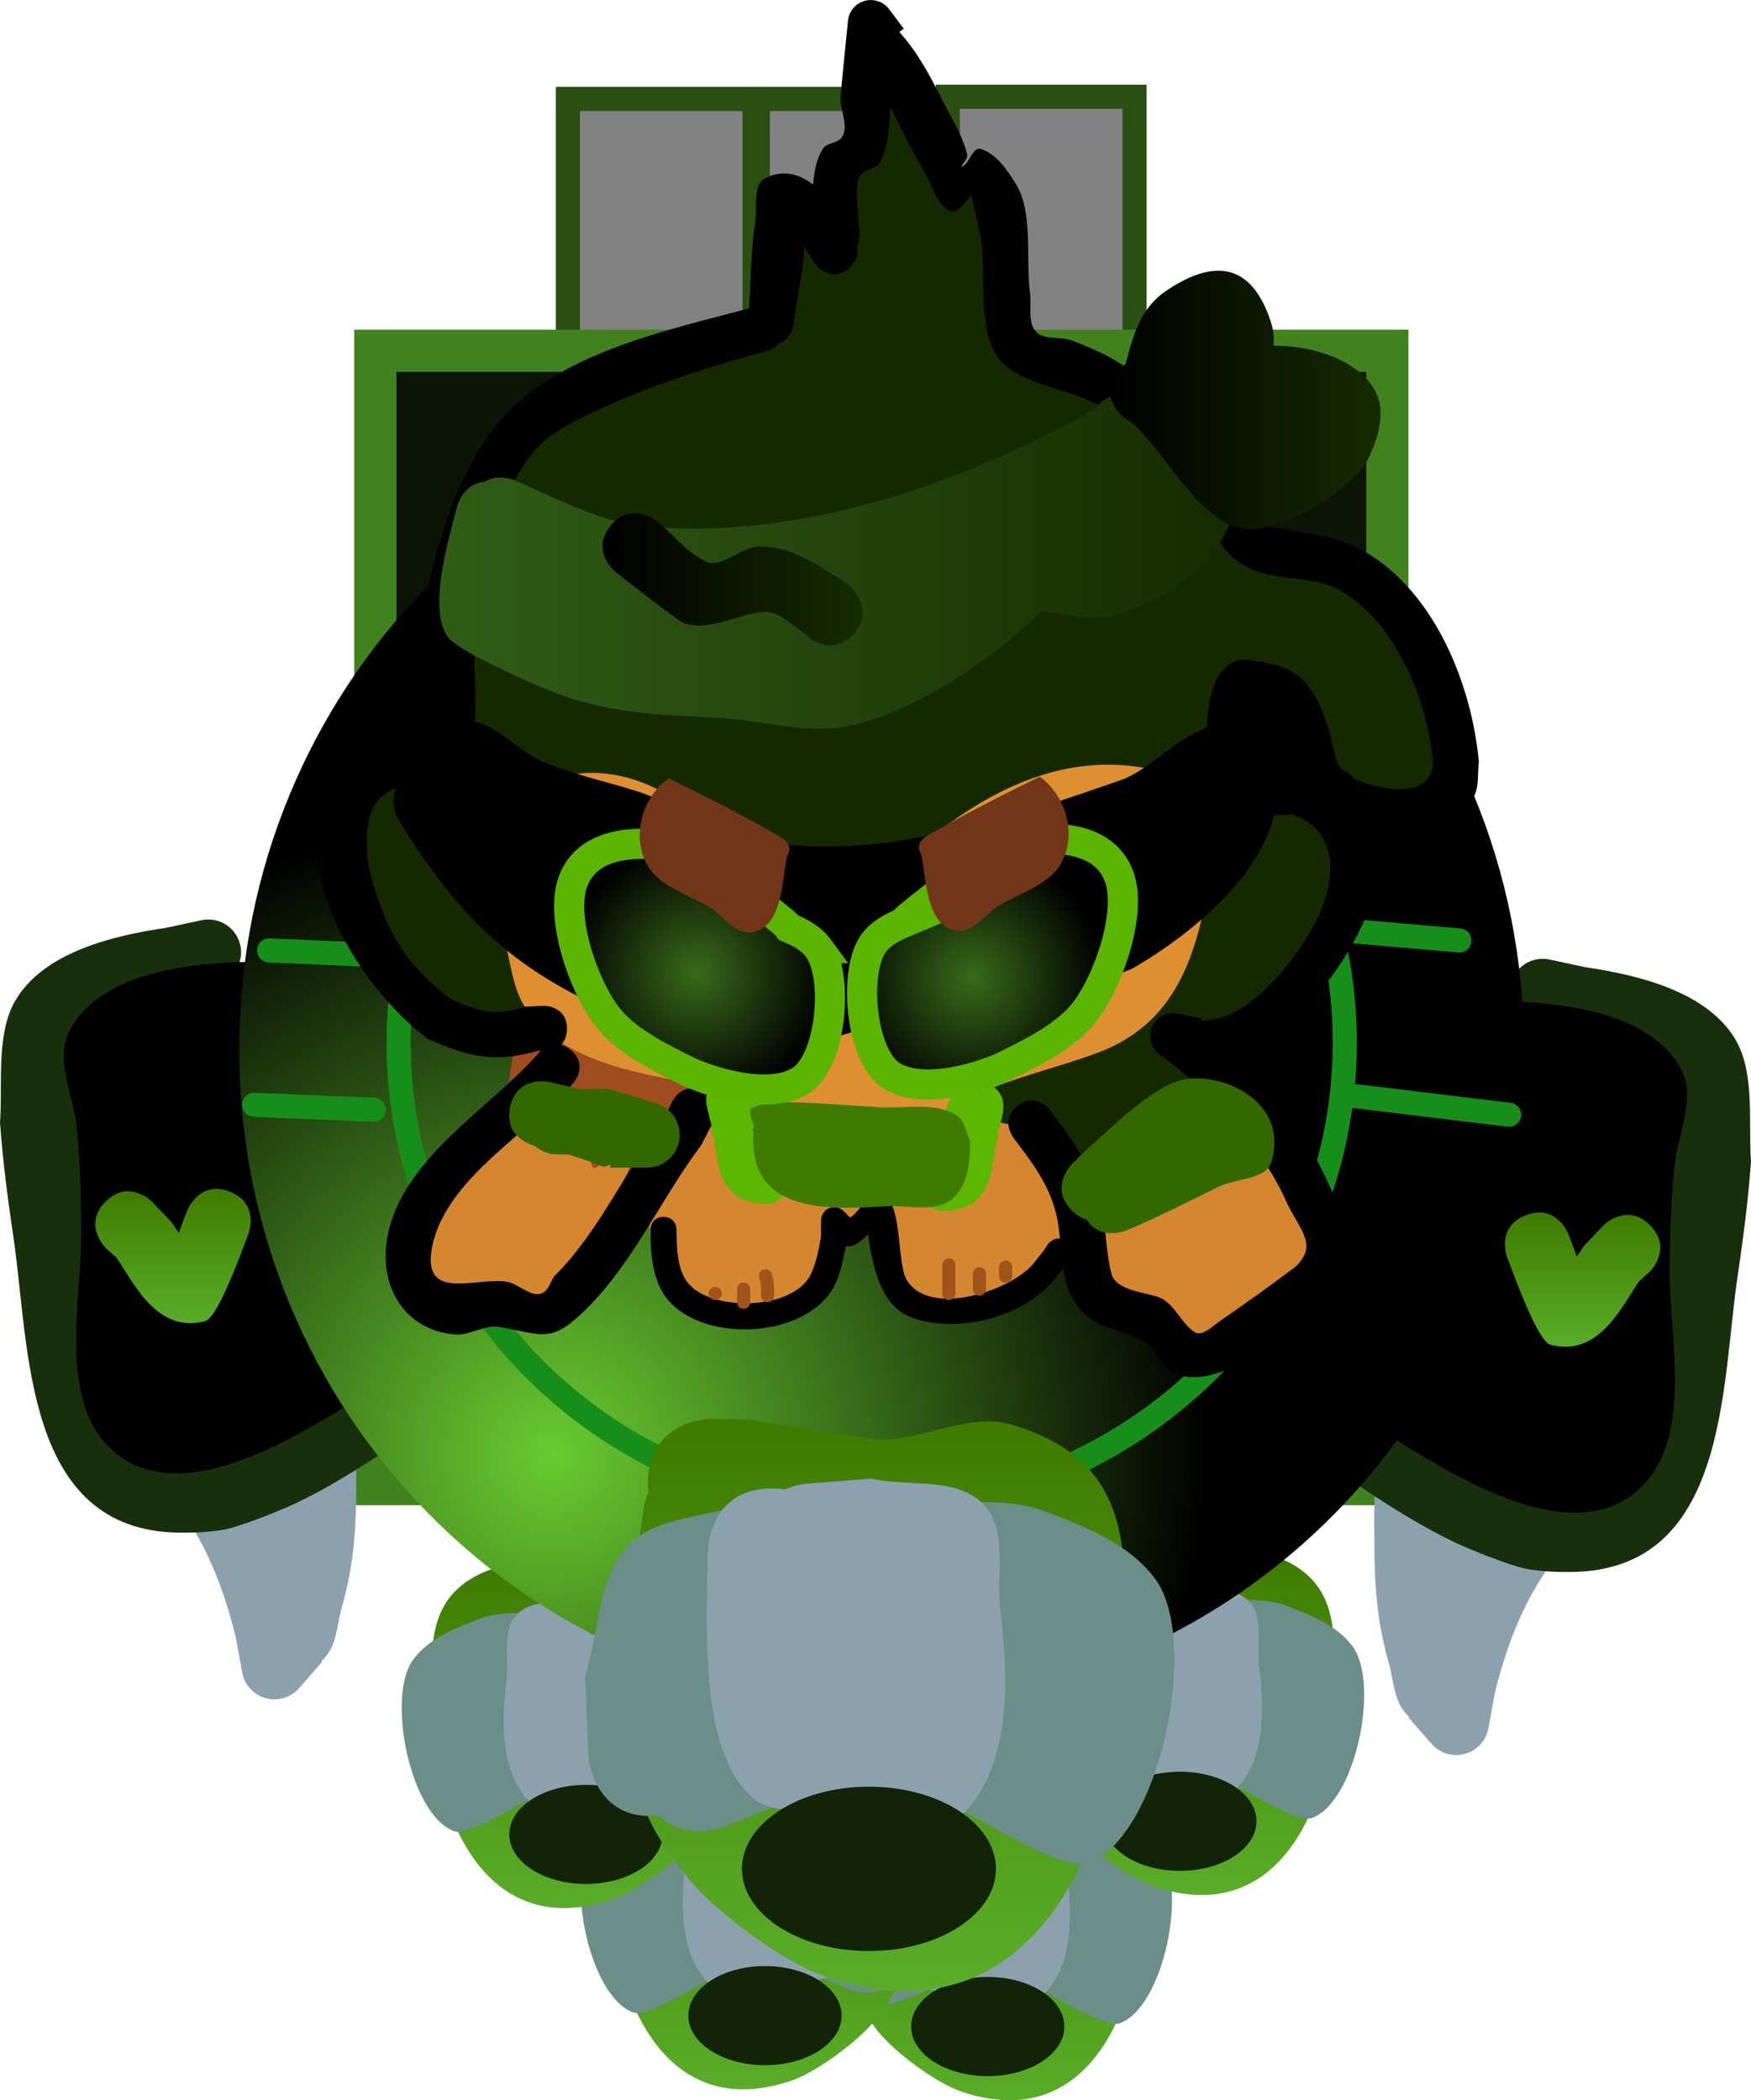 <svg version="1.1" xmlns="http://www.w3.org/2000/svg" xmlns:xlink="http://www.w3.org/1999/xlink" width="145.157" height="174.093" viewBox="0,0,145.157,174.093"><defs><linearGradient x1="249.784" y1="238.43" x2="249.784" y2="267.047" gradientUnits="userSpaceOnUse" id="color-1"><stop offset="0" stop-color="#3e7b00"/><stop offset="1" stop-color="#59ad29"/></linearGradient><linearGradient x1="230.36" y1="237.525" x2="230.36" y2="266.142" gradientUnits="userSpaceOnUse" id="color-2"><stop offset="0" stop-color="#3e7b00"/><stop offset="1" stop-color="#59ad29"/></linearGradient><linearGradient x1="215.518" y1="222.501" x2="215.518" y2="251.118" gradientUnits="userSpaceOnUse" id="color-3"><stop offset="0" stop-color="#3e7b00"/><stop offset="1" stop-color="#59ad29"/></linearGradient><linearGradient x1="265.713" y1="221.415" x2="265.713" y2="250.032" gradientUnits="userSpaceOnUse" id="color-4"><stop offset="0" stop-color="#3e7b00"/><stop offset="1" stop-color="#59ad29"/></linearGradient><radialGradient cx="213.233" cy="213.51" r="54.286" gradientUnits="userSpaceOnUse" id="color-5"><stop offset="0" stop-color="#69cb30"/><stop offset="1" stop-color="#000000"/></radialGradient><radialGradient cx="225.179" cy="173.543" r="10.811" gradientUnits="userSpaceOnUse" id="color-6"><stop offset="0" stop-color="#386b1a"/><stop offset="1" stop-color="#000000"/></radialGradient><radialGradient cx="247.986" cy="173.978" r="10.811" gradientUnits="userSpaceOnUse" id="color-7"><stop offset="0" stop-color="#386b1a"/><stop offset="1" stop-color="#000000"/></radialGradient><linearGradient x1="240.248" y1="210.555" x2="240.248" y2="257.996" gradientUnits="userSpaceOnUse" id="color-8"><stop offset="0" stop-color="#3e7b00"/><stop offset="1" stop-color="#59ad29"/></linearGradient><linearGradient x1="203.839" y1="139.487" x2="269.655" y2="139.487" gradientUnits="userSpaceOnUse" id="color-9"><stop offset="0" stop-color="#305d16"/><stop offset="1" stop-color="#162b00"/></linearGradient><linearGradient x1="259.484" y1="126.115" x2="281.869" y2="126.115" gradientUnits="userSpaceOnUse" id="color-10"><stop offset="0" stop-color="#000000"/><stop offset="1" stop-color="#162b00"/></linearGradient><linearGradient x1="217.369" y1="140.967" x2="238.939" y2="140.967" gradientUnits="userSpaceOnUse" id="color-11"><stop offset="0" stop-color="#000000"/><stop offset="1" stop-color="#162b00"/></linearGradient><linearGradient x1="298.62" y1="193.456" x2="298.62" y2="204.586" gradientUnits="userSpaceOnUse" id="color-12"><stop offset="0" stop-color="#3e7b00"/><stop offset="1" stop-color="#59ad29"/></linearGradient><linearGradient x1="181.762" y1="191.501" x2="181.762" y2="202.631" gradientUnits="userSpaceOnUse" id="color-13"><stop offset="0" stop-color="#3e7b00"/><stop offset="1" stop-color="#59ad29"/></linearGradient></defs><g transform="translate(-167.422,-92.953)"><g data-paper-data="{&quot;isPaintingLayer&quot;:true}" fill-rule="nonzero" stroke-linejoin="miter" stroke-miterlimit="10" stroke-dasharray="" stroke-dashoffset="0" style="mix-blend-mode: normal"><path d="M245.993,128.939v-27.966h15.476v27.966z" fill="#828282" stroke="#294f12" stroke-width="2" stroke-linecap="butt"/><path d="M230.245,129.12v-27.966h15.476v27.966z" fill="#828282" stroke="#294f12" stroke-width="2" stroke-linecap="butt"/><path d="M214.498,129.12v-27.966h15.476v27.966z" fill="#828282" stroke="#294f12" stroke-width="2" stroke-linecap="butt"/><path d="M198.534,215.971v-93.943h83.897v93.943z" fill="#0b1505" stroke="#42821e" stroke-width="3.5" stroke-linecap="butt"/><g data-paper-data="{&quot;index&quot;:null}" stroke="none" stroke-linecap="butt"><path d="M238.28,242.107c-0.016,-0.148 -0.025,-0.305 -0.025,-0.47c0,-3.208 3.208,-3.208 3.208,-3.208l1.733,0.037c2.115,0.325 4.23,0.652 6.345,0.979c2.301,0.208 4.678,-1.38 6.892,-0.723c6.29,1.865 5.691,6.533 5.669,11.631c-0.037,8.539 -4.233,19.642 -14.986,15.973c-2.072,-0.707 -5.528,-3.246 -6.896,-4.983c-2.613,-3.319 -2.5,-4.188 -2.709,-8.127c-0.185,-3.49 0.013,-6.879 0.533,-10.322c0,0 0.053,-0.343 0.236,-0.786z" fill="url(#color-1)" stroke-width="0.5"/><path d="M238.798,258.276c-0.019,0.002 -0.038,0.004 -0.057,0.005c-3.197,0.266 -3.463,-2.93 -3.463,-2.93l-0.164,-4.033c0.676,-2.136 0.589,-4.692 2.029,-6.409c1.144,-1.364 3.248,-1.514 4.976,-1.942c3.2,-0.794 4.466,-0.055 7.57,-0.055c2.515,0 5.899,-0.785 8.344,0.123c2.053,0.763 4.315,1.657 5.605,3.426c2.236,3.067 0.25,12.861 -3.388,14.204c-1.314,0.485 -5.899,-2.646 -7.669,-3.31c-3.542,-1.329 -7.107,0.058 -10.38,1.437c0,0 -2.003,0.835 -3.401,-0.516z" fill="#6b8e88" stroke-width="0.5"/><path d="M245.1,241.964c0.572,-0.24 1.053,-0.284 1.053,-0.284l3.258,-0.254c1.868,0.421 4.262,-0.103 5.605,1.263c1.257,1.278 0.645,3.529 0.858,5.309c0.394,3.286 0.698,8.239 -2.357,10.617c-1.406,1.094 -3.542,-0.384 -5.31,-0.607c-1.588,-0.2 -3.56,0.401 -4.757,-0.662c-2.74,-2.431 -2.205,-8.94 -2.207,-12.222c0,0 0,-3.208 3.208,-3.208c0.233,0 0.448,0.017 0.649,0.048z" fill="#8ca1ae" stroke-width="0.5"/><path d="M255.657,260.936c0,2.269 -2.843,4.109 -6.35,4.109c-3.507,0 -6.35,-1.84 -6.35,-4.109c0,-2.269 2.843,-4.109 6.35,-4.109c3.507,0 6.35,1.84 6.35,4.109z" fill="#122308" stroke-width="0"/></g><g data-paper-data="{&quot;index&quot;:null}" stroke="none" stroke-linecap="butt"><path d="M241.865,241.202c0.184,0.443 0.236,0.786 0.236,0.786c0.52,3.444 0.718,6.833 0.533,10.322c-0.209,3.938 -0.096,4.808 -2.709,8.127c-1.368,1.737 -4.824,4.276 -6.896,4.983c-10.753,3.669 -14.949,-7.434 -14.986,-15.973c-0.022,-5.097 -0.621,-9.766 5.669,-11.631c2.215,-0.657 4.592,0.931 6.892,0.723c2.115,-0.327 4.23,-0.653 6.345,-0.979l1.733,-0.037c0,0 3.208,0 3.208,3.208c0,0.165 -0.008,0.321 -0.025,0.47z" fill="url(#color-2)" stroke-width="0.5"/><path d="M241.346,257.371c-1.398,1.351 -3.401,0.516 -3.401,0.516c-3.273,-1.378 -6.839,-2.766 -10.38,-1.437c-1.77,0.665 -6.355,3.795 -7.669,3.31c-3.639,-1.344 -5.625,-11.138 -3.388,-14.204c1.29,-1.769 3.552,-2.663 5.605,-3.426c2.445,-0.909 5.828,-0.123 8.344,-0.123c3.104,0 4.37,-0.739 7.57,0.055c1.728,0.429 3.831,0.578 4.976,1.942c1.44,1.717 1.353,4.273 2.029,6.409l-0.164,4.033c0,0 -0.266,3.197 -3.463,2.93c-0.019,-0.002 -0.038,-0.003 -0.057,-0.005z" fill="#6b8e88" stroke-width="0.5"/><path d="M235.045,241.059c0.2,-0.031 0.416,-0.048 0.649,-0.048c3.208,0 3.208,3.208 3.208,3.208c-0.002,3.282 0.533,9.791 -2.207,12.222c-1.198,1.062 -3.169,0.462 -4.757,0.662c-1.767,0.223 -3.904,1.701 -5.31,0.607c-3.055,-2.377 -2.751,-7.331 -2.357,-10.617c0.213,-1.78 -0.399,-4.031 0.858,-5.309c1.343,-1.365 3.737,-0.842 5.605,-1.263l3.258,0.254c0,0 0.481,0.044 1.053,0.284z" fill="#8ca1ae" stroke-width="0.5"/><path d="M230.838,255.922c3.507,0 6.35,1.84 6.35,4.109c0,2.269 -2.843,4.109 -6.35,4.109c-3.507,0 -6.35,-1.84 -6.35,-4.109c0,-2.269 2.843,-4.109 6.35,-4.109z" fill="#122308" stroke-width="0"/></g><path d="M297.516,220.672c-3.276,3.728 -4.977,7.797 -6.172,12.609l-0.523,2.875c-0.21,1.291 -1.33,2.276 -2.68,2.276c-0.82,0 -1.556,-0.364 -2.053,-0.939l-1.89,-2.161l0.055,-0.048c-0.134,-0.133 -0.262,-0.272 -0.383,-0.417c-0.924,-1.109 -0.93,-2.735 -1.33,-4.123c-1.004,-3.483 -1.186,-6.634 -1.186,-10.232c0,-1.424 -0.111,-5.217 0.457,-6.416c2.146,-4.535 6.976,-5.211 11.058,-2.655c1.13,0.707 3.335,3.803 4.233,4.998l0.019,-0.019c0,0 0.356,0.356 0.608,0.914c1.263,1.65 -0.213,3.337 -0.213,3.337z" data-paper-data="{&quot;index&quot;:null}" fill="#8ca1ae" stroke="none" stroke-width="0.5" stroke-linecap="butt"/><path d="M180.583,212.72c0.252,-0.558 0.608,-0.914 0.608,-0.914l0.019,0.019c0.898,-1.196 3.103,-4.291 4.233,-4.998c4.082,-2.556 8.912,-1.88 11.058,2.655c0.567,1.199 0.457,4.992 0.457,6.416c0,3.598 -0.182,6.749 -1.186,10.232c-0.4,1.388 -0.406,3.014 -1.33,4.123c-0.122,0.146 -0.25,0.285 -0.383,0.417l0.055,0.048l-1.89,2.161c-0.498,0.575 -1.233,0.939 -2.053,0.939c-1.35,0 -2.47,-0.985 -2.68,-2.276l-0.523,-2.875c-1.195,-4.813 -2.895,-8.881 -6.172,-12.609c0,0 -1.476,-1.687 -0.213,-3.337z" fill="#8ca1ae" stroke="none" stroke-width="0.5" stroke-linecap="butt"/><path d="M175.611,207.57c0.565,2.601 1.809,5.977 4.725,6.919c2.919,0.944 6.686,-0.591 9.262,-1.827c2.463,-1.182 4.788,-2.642 7.053,-4.155c0,0 2.259,-1.506 3.765,0.753c1.506,2.259 -0.753,3.765 -0.753,3.765c-2.479,1.65 -5.022,3.248 -7.717,4.533c-1.169,0.557 -4.608,1.94 -5.863,2.171c-1.247,0.23 -2.527,0.283 -3.796,0.268c-12.949,-0.153 -12.393,-15.325 -13.751,-24.481c-0.475,-3.2 -0.873,-6.269 -1.114,-9.512c0.229,-3.065 -0.347,-7.279 1.234,-10.048c2.352,-4.119 8.283,-5.469 12.492,-6.088l2.917,-0.625c0.201,-0.047 0.41,-0.072 0.625,-0.072c1.5,0 2.715,1.216 2.715,2.715c0,0.805 -0.351,1.529 -0.908,2.026l-2.163,1.947l-0.107,-0.119c-0.173,0.198 -0.359,0.385 -0.559,0.56c-1.878,1.638 -5.795,-0.436 -7.463,1.795c-1.258,1.683 -0.616,5.317 -0.752,7.22c-0.3,4.193 -0.11,7.799 0.215,11.993l0.008,1.077c0,0 0,1.648 -1.284,2.376c0.336,2.297 0.734,4.575 1.219,6.808z" data-paper-data="{&quot;index&quot;:null}" fill="#182f0b" stroke="none" stroke-width="0.5" stroke-linecap="butt"/><path d="M198.059,208.3c-5.166,3.177 -15.363,10.072 -21.239,4.944c-4.669,-4.074 -2.666,-12.557 -2.665,-17.894c0.001,-3.076 -0.08,-6.16 -0.412,-9.218c-0.239,-2.2 -1.695,-5.287 -0.674,-7.49c2.515,-5.424 11.167,-5.961 16.013,-5.965c1.143,1.369 4.629,5.205 5.495,7.276c1.276,3.051 0.806,6.397 1.272,9.572c0.709,4.839 2.504,9.436 3.255,14.312l0.015,1.033c1.052,2.132 -1.059,3.43 -1.059,3.43z" data-paper-data="{&quot;index&quot;:null}" fill="#000000" stroke="none" stroke-width="0.5" stroke-linecap="butt"/><path d="M305.609,204.02c-1.284,-0.728 -1.284,-2.376 -1.284,-2.376l0.008,-1.077c0.325,-4.194 0.515,-7.8 0.215,-11.993c-0.136,-1.903 0.506,-5.537 -0.752,-7.22c-1.668,-2.231 -5.585,-0.157 -7.463,-1.795c-0.201,-0.175 -0.386,-0.362 -0.559,-0.56l-0.107,0.119l-2.163,-1.947c-0.557,-0.497 -0.908,-1.221 -0.908,-2.026c0,-1.5 1.216,-2.715 2.715,-2.715c0.215,0 0.425,0.025 0.625,0.072l2.917,0.625c4.209,0.619 10.14,1.969 12.492,6.088c1.581,2.769 1.004,6.984 1.234,10.048c-0.241,3.243 -0.639,6.312 -1.114,9.512c-1.358,9.156 -0.802,24.328 -13.751,24.481c-1.268,0.015 -2.548,-0.038 -3.796,-0.268c-1.255,-0.231 -4.694,-1.613 -5.863,-2.171c-2.695,-1.285 -5.238,-2.884 -7.717,-4.533c0,0 -2.259,-1.506 -0.753,-3.765c1.506,-2.259 3.765,-0.753 3.765,-0.753c2.265,1.513 4.59,2.973 7.053,4.155c2.576,1.236 6.343,2.771 9.262,1.827c2.916,-0.943 4.16,-4.318 4.725,-6.919c0.485,-2.234 0.883,-4.511 1.219,-6.808z" fill="#182f0b" stroke="none" stroke-width="0.5" stroke-linecap="butt"/><path d="M280.882,208.128l0.015,-1.033c0.75,-4.876 2.545,-9.473 3.255,-14.312c0.465,-3.175 -0.004,-6.522 1.272,-9.572c0.866,-2.071 4.352,-5.907 5.495,-7.276c4.846,0.005 13.498,0.541 16.013,5.965c1.021,2.203 -0.435,5.289 -0.674,7.49c-0.332,3.058 -0.413,6.142 -0.412,9.218c0.001,5.337 2.004,13.82 -2.665,17.894c-5.876,5.128 -16.073,-1.768 -21.239,-4.944c0,0 -2.11,-1.298 -1.058,-3.43z" fill="#000000" stroke="none" stroke-width="0.5" stroke-linecap="butt"/><g data-paper-data="{&quot;index&quot;:null}" stroke="none" stroke-linecap="butt"><path d="M227.022,226.179c0.184,0.443 0.236,0.786 0.236,0.786c0.52,3.444 0.718,6.833 0.533,10.322c-0.209,3.938 -0.096,4.808 -2.709,8.127c-1.368,1.737 -4.824,4.276 -6.896,4.983c-10.753,3.669 -14.949,-7.434 -14.986,-15.973c-0.022,-5.097 -0.621,-9.766 5.669,-11.631c2.215,-0.657 4.592,0.931 6.892,0.723c2.115,-0.327 4.23,-0.653 6.345,-0.979l1.733,-0.037c0,0 3.208,0 3.208,3.208c0,0.165 -0.008,0.321 -0.025,0.47z" fill="url(#color-3)" stroke-width="0.5"/><path d="M226.504,242.347c-1.398,1.351 -3.401,0.516 -3.401,0.516c-3.273,-1.378 -6.839,-2.766 -10.38,-1.437c-1.77,0.665 -6.355,3.795 -7.669,3.31c-3.639,-1.344 -5.625,-11.138 -3.388,-14.204c1.29,-1.769 3.552,-2.663 5.605,-3.426c2.445,-0.909 5.828,-0.123 8.344,-0.123c3.104,0 4.37,-0.739 7.57,0.055c1.728,0.429 3.831,0.578 4.976,1.942c1.44,1.717 1.353,4.273 2.029,6.409l-0.164,4.033c0,0 -0.266,3.197 -3.463,2.93c-0.019,-0.002 -0.038,-0.003 -0.057,-0.005z" fill="#6b8e88" stroke-width="0.5"/><path d="M220.202,226.035c0.2,-0.031 0.416,-0.048 0.649,-0.048c3.208,0 3.208,3.208 3.208,3.208c-0.002,3.282 0.533,9.791 -2.207,12.222c-1.198,1.062 -3.169,0.462 -4.757,0.662c-1.767,0.223 -3.904,1.701 -5.31,0.607c-3.055,-2.377 -2.751,-7.331 -2.357,-10.617c0.213,-1.78 -0.399,-4.031 0.858,-5.309c1.343,-1.365 3.737,-0.842 5.605,-1.263l3.258,0.254c0,0 0.481,0.044 1.053,0.284z" fill="#8ca1ae" stroke-width="0.5"/><path d="M215.995,240.899c3.507,0 6.35,1.84 6.35,4.109c0,2.269 -2.843,4.109 -6.35,4.109c-3.507,0 -6.35,-1.84 -6.35,-4.109c0,-2.269 2.843,-4.109 6.35,-4.109z" fill="#122308" stroke-width="0"/></g><g stroke="none" stroke-linecap="butt"><path d="M254.208,225.093c-0.016,-0.148 -0.025,-0.305 -0.025,-0.47c0,-3.208 3.208,-3.208 3.208,-3.208l1.733,0.037c2.115,0.325 4.23,0.652 6.345,0.979c2.301,0.208 4.678,-1.38 6.892,-0.723c6.29,1.865 5.691,6.533 5.669,11.631c-0.037,8.539 -4.233,19.642 -14.986,15.973c-2.072,-0.707 -5.528,-3.246 -6.896,-4.983c-2.613,-3.319 -2.5,-4.188 -2.709,-8.127c-0.185,-3.49 0.013,-6.879 0.533,-10.322c0,0 0.053,-0.343 0.236,-0.786z" fill="url(#color-4)" stroke-width="0.5"/><path d="M254.727,241.261c-0.019,0.002 -0.038,0.004 -0.057,0.005c-3.197,0.266 -3.463,-2.93 -3.463,-2.93l-0.164,-4.033c0.676,-2.136 0.589,-4.692 2.029,-6.409c1.144,-1.364 3.248,-1.514 4.976,-1.942c3.2,-0.794 4.466,-0.055 7.57,-0.055c2.515,0 5.899,-0.785 8.344,0.123c2.053,0.763 4.315,1.657 5.605,3.426c2.236,3.067 0.25,12.861 -3.388,14.204c-1.314,0.485 -5.899,-2.646 -7.669,-3.31c-3.542,-1.329 -7.107,0.058 -10.38,1.437c0,0 -2.003,0.835 -3.401,-0.516z" fill="#6b8e88" stroke-width="0.5"/><path d="M261.028,224.949c0.572,-0.24 1.053,-0.284 1.053,-0.284l3.258,-0.254c1.868,0.421 4.262,-0.103 5.605,1.263c1.257,1.278 0.645,3.529 0.858,5.309c0.394,3.286 0.698,8.239 -2.357,10.617c-1.406,1.094 -3.542,-0.384 -5.31,-0.607c-1.588,-0.2 -3.56,0.401 -4.757,-0.662c-2.74,-2.431 -2.205,-8.94 -2.207,-12.222c0,0 0,-3.208 3.208,-3.208c0.233,0 0.448,0.017 0.649,0.048z" fill="#8ca1ae" stroke-width="0.5"/><path d="M271.585,243.921c0,2.269 -2.843,4.109 -6.35,4.109c-3.507,0 -6.35,-1.84 -6.35,-4.109c0,-2.269 2.843,-4.109 6.35,-4.109c3.507,0 6.35,1.84 6.35,4.109z" fill="#122308" stroke-width="0"/></g><path d="M293.764,179.937c0,29.981 -23.843,54.286 -53.254,54.286c-29.411,0 -53.254,-24.305 -53.254,-54.286c0,-29.981 23.843,-54.286 53.254,-54.286c29.411,0 53.254,24.305 53.254,54.286z" fill="url(#color-5)" stroke="none" stroke-width="0" stroke-linecap="butt"/><path d="M278.904,179.372c0,21.317 -17.558,38.599 -39.218,38.599c-21.659,0 -39.218,-17.281 -39.218,-38.599c0,-21.317 17.558,-38.599 39.218,-38.599c21.659,0 39.218,17.281 39.218,38.599z" fill="none" stroke="#178e19" stroke-width="2" stroke-linecap="butt"/><path d="M198.404,184.945l-9.908,-0.413" fill="none" stroke="#178e19" stroke-width="2" stroke-linecap="round"/><path d="M199.229,172.148l-9.495,-0.413" fill="none" stroke="#178e19" stroke-width="2" stroke-linecap="round"/><path d="M278.904,170.084l9.495,0.826" fill="none" stroke="#178e19" stroke-width="2" stroke-linecap="round"/><path d="M278.904,183.707l13.623,1.651" fill="none" stroke="#178e19" stroke-width="2" stroke-linecap="round"/><path d="M251.269,184.207c-0.086,-0.119 -0.155,-0.273 -0.194,-0.47c-0.213,-1.065 0.852,-1.278 0.852,-1.278l0.88,-0.167c3.222,-1.074 7.706,-3.801 10.809,-3.835c2.192,1.632 4.486,3.331 6.075,5.603c0.831,1.188 2.224,3.054 1.003,4.679c-0.479,0.638 -1.96,-0.343 -2.368,0.342c-0.515,0.864 -0.886,2.092 -1.848,2.385c-0.529,0.161 -1.31,-0.847 -1.817,-0.132c-0.51,0.719 -0.557,1.897 -1.354,2.272c-1.097,0.516 -2.766,-1.447 -3.594,-0.562c-0.189,0.202 0.262,0.612 0.088,0.827c-0.058,0.071 -0.119,0.139 -0.182,0.205l0.038,0.031l-0.802,1.003c-0.199,0.253 -0.508,0.415 -0.854,0.415c-0.545,0 -0.996,-0.402 -1.074,-0.925l-0.185,-1.108c-1.134,-2.818 -2.222,-7.018 -4.959,-8.632c0,0 -0.39,-0.234 -0.514,-0.652z" data-paper-data="{&quot;index&quot;:null}" fill="#152900" stroke="none" stroke-width="0.5" stroke-linecap="butt"/><path d="M219.632,191.008c-0.684,0.929 -4.996,1.915 -6.122,1.117c-1.209,-0.857 -0.021,-1.874 -0.847,-2.75c-0.757,-0.803 -1.326,-1.3 -1.943,-2.256c-0.07,-0.052 -0.11,-0.092 -0.11,-0.092l-0.47,-0.524c-0.243,-0.555 -0.777,-1.061 -0.728,-1.665c0.119,-1.466 0.528,-7.179 2.096,-7.802c0.118,-0.047 3.157,2.419 3.253,2.403c2.183,-0.36 4.192,1.39 6.186,1.944c1.185,0.329 2.165,0.078 2.801,0.656c0.049,-0.017 0.099,-0.035 0.15,-0.052v-0.054h1.473c0.6,0 1.086,0.486 1.086,1.086c0,0.6 -0.486,1.086 -1.086,1.086h-1.045c-1.761,0.613 -1.358,2.178 -1.796,3.267c-0.506,1.259 -1.769,2.101 -2.898,3.636z" data-paper-data="{&quot;index&quot;:null}" fill="#9f4d1e" stroke="none" stroke-width="0.5" stroke-linecap="butt"/><path d="M221.291,193.993l0.393,-0.413c-0.619,-3.097 -0.671,-7.07 3.164,-8.21c2.482,-0.738 5.366,1.216 7.592,1.974c2.71,0.923 5.843,0.505 8.588,-0.043c3.466,-0.49 7.439,-3.54 11.001,-2.115c6.525,2.611 7.375,11.677 0.743,14.367c-2.398,1.439 -6.232,3.475 -9.194,2.693c-3.127,-0.826 -2.774,-5.262 -4.279,-7.306c-1.026,-1.393 -2.464,0.432 -2.685,1.312c-0.198,0.79 -0.41,1.581 -0.711,2.338c-1.408,2.801 -4.484,3.905 -7.866,3.433c-1.033,-0.144 -2.751,0.713 -3.626,-0.03c-1.836,-1.561 -3.332,-5.229 -3.12,-8z" data-paper-data="{&quot;index&quot;:null}" fill="#d48631" stroke="none" stroke-width="0.5" stroke-linecap="butt"/><path d="M257.975,196.916c-0.684,-0.372 -0.478,-1.198 -0.478,-1.198l0.115,-0.326c0.204,-2.187 0.796,-3.183 3.147,-2.549c1.112,-0.748 2.067,-0.388 3.051,-0.632c0.732,-0.182 0.129,-1.713 0.756,-2.134c0.699,-0.469 1.764,0.504 2.52,0.137c0.977,-0.475 -0.035,-2.849 2.116,-3.391c1.485,-0.374 3.336,1.141 4.172,2.123c2.303,2.705 4.069,7.536 2.243,10.787c-1.657,1.657 -7.17,5.304 -9.673,4.665c-2.116,-0.54 -1.971,-2.942 -3.537,-3.732c-0.685,-0.346 -1.562,0.598 -2.278,0.324c-1.427,-0.548 -1.912,-2.427 -2.154,-4.074z" data-paper-data="{&quot;index&quot;:null}" fill="#d48631" stroke="none" stroke-width="0.5" stroke-linecap="butt"/><path d="M209.919,185.582l0.215,0.286c0.31,0.445 1.147,-0.14 1.623,0.121c1.461,0.801 0.824,1.538 1.218,2.568c0.164,0.427 0.71,-0.712 1.167,-0.72c0.679,-0.011 1.353,0.319 1.911,0.706c0.388,0.27 0.335,1.452 0.741,1.209c0.126,-0.075 0.25,-0.154 0.373,-0.234l-0.157,-0.135l0.879,-1.026c0.199,-0.235 0.497,-0.385 0.829,-0.385c0.6,0 1.086,0.486 1.086,1.086c0,0.16 -0.035,0.313 -0.097,0.45l-0.432,1.009c-1.097,2.557 -2.797,4.775 -3.82,7.342c-0.458,1.148 -1.06,3.347 -2.278,3.949c-1.468,0.725 -2.934,-0.469 -4.298,-0.77c-1.825,0.007 -3.658,1.016 -5.381,0.183c-2.316,-1.119 -2.992,-4.54 -2.484,-6.799c0.878,-3.903 4.737,-6.576 6.953,-9.678c0,0 0.631,-0.884 1.515,-0.253c0.49,0.35 0.514,0.778 0.439,1.089z" data-paper-data="{&quot;index&quot;:null}" fill="#d48631" stroke="none" stroke-width="0.5" stroke-linecap="butt"/><path d="M231.261,118.795c0.256,-1.536 0.043,-5.78 1.751,-6.629c1.883,-0.936 2.408,1.112 3.592,0.938c0.583,-0.085 0.282,-5.504 0.321,-5.655c0.171,-0.664 0.433,-1.426 1.014,-1.79c0.339,-0.213 0.71,0.49 1.109,0.459c0.199,-0.015 -0.308,-0.321 -0.297,-0.521c0.027,-0.49 0.294,-0.937 0.404,-1.415c0.269,-1.16 0.538,-1.951 0.982,-2.743l-0.122,-0.049l0.395,-0.987c0.154,-0.412 0.552,-0.706 1.018,-0.706c0.403,0 0.754,0.219 0.942,0.544l0.596,0.994l-0.019,0.011l0.055,0.053c0.94,2.202 2.567,4.135 3.122,6.511c0.133,0.569 -0.258,1.519 0.287,1.73c0.229,0.089 0.736,-0.017 1.223,-0.095c0.478,-0.077 1.091,-1.835 1.247,-1.652c0.1,0.117 0.887,5.593 1.016,6.097c0.719,2.804 -0.546,4.049 -0.512,6.91c0.058,0.044 0.09,0.077 0.09,0.077l0.404,0.404c2.962,2.971 7.507,3.738 10.825,6.388c2.829,2.267 5.301,4.318 7.479,7.287c0.893,1.218 1.623,3.646 2.594,4.612c0.675,0.672 4.476,0.222 5.433,0.416c2.963,0.598 4.993,2.513 7.048,4.571c2.556,2.98 5.896,7.568 4.471,11.814c-0.343,1.021 -0.957,1.507 -1.67,2.224c-4.391,4.414 -8.879,0.369 -10.285,-4.459c-0.406,-1.012 -0.646,-2.063 -1.279,-2.965c-1.123,-1.603 -4.849,-3.537 -6.269,-1.06c-1.912,3.335 2.432,6.524 4.949,7.521c1.601,0.689 3.708,1.522 4.736,3.033c2.248,3.308 -0.099,9.558 -2.523,12.237c-2.66,2.94 -22.224,15.953 -25.535,12.756c-0.184,-0.507 -1.801,-1.597 -1.447,-2.366c2.494,-5.417 18.319,-15.966 18.92,-19.485c0.27,-1.581 0.183,-4.328 -1.486,-4.722c-1.708,-0.403 -4.405,0.231 -6.218,0.231c-6.096,0 -10.811,1.072 -15.436,5.172c-1.412,1.252 -2.224,3.373 -3.441,4.811c-0.468,0.553 -0.813,1.556 -1.538,1.538c-1.1,-0.027 -1.69,-1.888 -2.019,-2.704c-0.707,-1.907 -3.696,-1.012 -5.248,-2.216c-3.471,-2.692 -6.706,-6.316 -10.437,-7.458c-2.537,-0.776 -4.227,-1.646 -6.713,-0.653c-0.952,0.475 -3.396,1.435 -3.955,2.389c-1.303,2.223 0.156,7.818 0.348,10.275c0.109,1.393 2.611,6.077 1.271,7.127c-1.205,0.945 -7.342,-0.379 -8.668,-0.906c-4.376,-2.621 -9.016,-10.68 -6.598,-15.883c1.056,-2.272 3.718,-3.491 6.091,-3.856c1.392,-0.214 2.554,-0.669 2.278,-0.925c0.771,-4.702 0.392,-8.069 0.774,-12.882c0.176,-2.22 0.903,-4.641 1.456,-6.804c0.573,-2.241 1.438,-3.762 2.578,-5.662c2.568,-2.597 6.025,-4.845 9.395,-6.386c3.497,-1.599 8.295,-2.061 11.287,-4.506c0,0 0.02,-0.016 0.055,-0.039c0.053,-0.317 0.106,-0.634 0.158,-0.95z" data-paper-data="{&quot;index&quot;:null}" fill="#152900" stroke="none" stroke-width="0.5" stroke-linecap="butt"/><path d="M223.348,159.382c3.89,1.166 7.454,3.474 10.832,5.657c1.11,0.717 2.371,1.728 3.057,2.853c0.3,0.491 0.108,0.682 0.639,0.904c0.275,0.115 2.062,-2.15 2.272,-2.402c6.593,-6.602 14.995,-12.375 24.755,-9.12c4.058,1.805 3.383,5.256 2.745,8.867c-1.109,6.284 -2.842,11.684 -9.231,14.081c-2.875,1.074 -5.955,1.799 -8.787,2.926c-1.33,0.529 -1.752,1.675 -3.331,1.987c-4.064,0.803 -9.35,-0.421 -13.544,-0.426c-2.789,0.269 -4.06,-1.085 -6.612,-1.642c-5.058,-1.105 -11.881,-1.783 -15.103,-6.482c-1.042,-1.52 -1.216,-3.39 -1.65,-5.141c-0.326,-2.92 -1.094,-6.722 -0.095,-9.558c2.146,-6.097 9.39,-5.745 13.698,-2.88c0,0 0.205,0.136 0.354,0.377z" data-paper-data="{&quot;index&quot;:null}" fill="#de8f31" stroke="none" stroke-width="0.5" stroke-linecap="butt"/><path d="M254.807,199.024c-2.473,3.062 -7.891,4.518 -11.722,3.175c-2.079,-0.729 -2.908,-2.877 -3.326,-4.839c-0.112,-0.527 -0.322,-1.427 -0.355,-2.123c-0.539,0.584 -1.327,1.185 -1.857,1.004c-0.211,1.148 -0.534,2.576 -1.046,3.465c-2.514,4.362 -11.24,4.575 -13.97,0.653c-1.051,-1.509 -1.186,-3.694 -1.19,-5.449c0,0 0,-1.086 1.086,-1.086c1.086,0 1.086,1.086 1.086,1.086c-0.003,1.319 0.027,3.114 0.831,4.253c1.789,2.535 8.769,2.493 10.285,-0.559c0.427,-0.86 0.703,-2.196 0.861,-3.154v-1.348v0v0c0,-0.6 0.486,-1.086 1.086,-1.086c0.3,0 0.571,0.122 0.768,0.318l0.524,0.524c0.083,-0.02 0.161,-0.057 0.232,-0.115c0.752,-0.613 1.274,-2.129 2.771,-1.435c1.285,0.595 0.945,5.407 1.696,6.705c1.867,3.226 8.765,0.904 10.543,-1.344c0.269,-0.337 0.539,-0.674 0.808,-1.011l0.349,-0.53c0,0 0.394,-0.592 1.024,-0.498c-0.078,-0.772 -0.172,-1.516 -0.34,-2.159c-0.65,-2.494 -2.008,-4.199 -3.524,-6.22c0,0 -1.14,-1.52 0.38,-2.661c1.52,-1.14 2.661,0.38 2.661,0.38c1.811,2.415 3.367,4.549 4.157,7.525c0.52,1.959 0.428,4.171 0.948,6.071c0.404,1.476 3.176,1.516 4.136,2.017c1.154,0.603 1.649,2.072 2.737,2.786c0.621,0.408 1.44,-0.452 2.053,-0.872c2.079,-1.425 4.211,-2.962 6.246,-4.483c2.081,-1.851 0.324,-3.21 -0.69,-5.466c-1.994,-4.435 -5.311,-7.828 -8.95,-11.014l-1.556,-1.167c-0.472,-0.346 -0.778,-0.904 -0.778,-1.534c0,-1.05 0.851,-1.901 1.901,-1.901c0.141,0 0.279,0.015 0.411,0.045l1.983,0.397l-0.043,0.215c0.435,-0.055 0.868,-0.122 1.297,-0.21c3.071,-0.635 6.393,-4.801 7.832,-7.357c2.219,-3.941 2.334,-8.24 -1.58,-9.553c-2.232,0.101 -4.593,0.195 -6.058,-1.952c-1.504,-2.205 -1.574,-9.219 0.979,-10.592c0.982,-0.528 2.255,-0.165 3.345,0.071c3.026,0.655 3.922,2.888 4.761,5.508c0.336,1.049 0.402,2.35 1.033,3.226c0.357,0.111 0.785,0.336 1.044,0.796c2.179,0.942 6.49,1.76 6.54,-1.436c-0.454,-5.027 -3.005,-11.414 -7.551,-14.118c-2.338,-1.391 -5.312,-0.773 -7.696,-1.925c-2.643,-1.277 -2.711,-3.171 -4.218,-5.295c-2.035,-2.868 -4.567,-4.94 -7.017,-7.381c-2.481,-2.236 -7.479,-2.168 -9.483,-4.647c-1.732,-2.143 -1.168,-6.754 -1.418,-9.287c-0.122,-1.232 -1.025,-4.594 -1.118,-5.828c-0.018,-0.237 0.776,1.389 0.55,1.463c-0.788,0.258 -1.315,1.681 -2.08,1.363c-1.137,-0.472 -1.418,-2.017 -2.045,-3.077c-1.043,-1.761 -1.998,-3.694 -2.927,-5.6c-0.035,1.752 -0.188,3.472 -0.799,4.612c-0.314,0.585 -1.257,0.567 -1.668,1.088c-0.589,0.748 -0.067,4.119 -0.067,4.983c0,0 0,0.452 -0.221,0.916c0.13,0.489 0.085,1.112 -0.538,1.734c-1.344,1.344 -2.688,0 -2.688,0l-0.595,-0.774c-0.144,-0.341 -0.339,-0.654 -0.551,-0.958c-0.031,2.134 -0.703,4.722 -0.874,6.439c0,0 -0.125,1.252 -1.191,1.617c-0.419,0.473 -1.009,0.634 -1.009,0.634c-4.784,1.302 -8.758,2.546 -13.27,4.552c-2.032,0.903 -4.736,2.12 -6.166,3.904c-2.595,3.238 -4.229,8.347 -5.044,12.333c0.012,3.489 0.511,7.031 0.211,10.525c-0.101,1.173 -0.59,2.608 -1.36,3.499c-1.612,1.864 -4.653,0.265 -6.586,2.399c-1.296,1.43 -1.07,4.656 -0.606,6.348c1.243,4.535 2.835,7.305 6.604,10.168c2.409,1.054 3.614,1.425 6.172,0.627l1.557,-0.08c0,0 1.901,0 1.901,1.901c0,0.635 -0.212,1.058 -0.494,1.339c0.271,0.066 0.56,0.21 0.856,0.469c1.43,1.252 0.179,2.682 0.179,2.682c-3.54,4.03 -10.52,7.901 -11.693,13.468c-0.994,4.719 3.43,2.657 6.092,3.005c1.061,0.139 2.142,1.441 3.075,0.918c0.477,-0.267 0.617,-0.902 0.925,-1.353c3.768,-3.739 5.978,-8.927 9.16,-13.176l0.629,-1.327c0,0 0.85,-1.7 2.55,-0.85c1.7,0.85 0.85,2.55 0.85,2.55l-0.988,1.907c-3.292,4.381 -5.566,9.608 -9.435,13.503c-3.01,2.98 -3.519,2.258 -7.318,1.587c-1.217,-0.215 -2.424,0.726 -3.656,0.624c-4.375,-0.362 -6.37,-4.218 -5.613,-8.129c1.27,-6.566 8.465,-10.531 12.561,-15.233c0,0 0.049,-0.055 0.137,-0.135l-0.182,-0.031c-3.621,1.053 -5.819,0.525 -9.189,-0.99c-5.696,-4.231 -12.862,-15.306 -6.938,-22.292c0.907,-1.07 3.038,-2.241 4.382,-2.609c0.75,-0.205 1.542,-0.295 2.319,-0.256c0.3,0.015 0.65,0.674 0.801,0.414c0.179,-0.308 -0.437,-0.596 -0.491,-0.948c-0.113,-0.732 0,-1.482 0,-2.223c0,-2.905 -0.201,-5.776 -0.193,-8.676c0.916,-4.663 2.783,-10.583 5.87,-14.347c4.804,-5.856 13.953,-7.735 20.888,-9.598c0.176,-2.383 0.158,-4.892 0.519,-7.196c0.192,-1.226 -0.241,-3.069 0.872,-3.619c1.465,-0.724 2.802,-0.319 3.932,0.555c0.072,-1.076 0.281,-2.11 0.789,-2.96c0.312,-0.522 1.209,-0.441 1.566,-0.933c0.652,-0.898 -0.133,-2.219 -0.082,-3.328c0.025,-0.55 0.346,-3.689 0.412,-4.348l0.2,-2c0.085,-0.971 0.9,-1.732 1.893,-1.732c0.63,0 1.188,0.306 1.534,0.778l1.199,1.599l-0.363,0.273c1.428,1.596 2.405,3.34 3.57,5.667c0.742,1.483 1.686,2.913 2.06,4.528c0.079,0.343 -0.75,1.108 -0.428,0.965c0.652,-0.289 0.88,-1.688 1.558,-1.466c1.309,0.428 2.189,1.758 2.914,2.929c1.453,2.346 0.778,6.37 1.156,8.992c0.15,1.041 -0.202,2.273 0.411,3.128c0.608,0.846 2.039,0.46 3.017,0.82c2.358,0.87 4.189,1.792 6.095,3.426c3.679,3.693 6.341,7.092 9.283,11.32c0.604,0.868 1.626,0.77 2.524,0.938c2.216,0.414 4.465,0.682 6.451,1.842c5.804,3.388 8.845,11.038 9.427,17.413c-0.128,0.942 0.04,1.976 -0.385,2.827c-1.352,2.708 -4.819,3.583 -8.087,3.145c1.443,5.711 -4.249,13.434 -8.2,16.615c-0.72,0.58 -2.058,1.547 -3.369,2.153c3.076,2.954 5.76,6.184 7.544,10.144c1.852,4.113 3.186,6.219 -0.286,9.896c-2.877,2.164 -8.402,7.439 -12.318,5.964c-1.278,-0.482 -1.684,-2.295 -2.922,-2.873c-2.527,-1.181 -4.681,-0.96 -5.971,-4.046c-0.223,-0.535 -0.364,-1.168 -0.466,-1.845c-0.251,0.314 -0.502,0.627 -0.753,0.941zM272.15,156.315l0.998,0.009c0.518,0.056 0.949,0.091 1.333,0.127c-0.519,-2.276 -0.861,-4.883 -3.313,-5.117c-0.637,-0.061 0.331,1.238 0.438,1.869c0.178,1.041 -0.171,2.157 0.097,3.17c0.258,-0.059 0.446,-0.059 0.446,-0.059z" data-paper-data="{&quot;index&quot;:null}" fill="#000000" stroke="none" stroke-width="0.5" stroke-linecap="butt"/><path d="M226.199,185.4c-0.298,-1.03 -0.519,-2.167 0.647,-2.986c1.402,-0.986 3.052,0.065 3.66,1.274c0.732,1.457 -0.142,3.753 0.419,5.292c0.307,0.842 2.076,2.009 1.342,3.137c-0.726,1.116 -2.943,0.536 -3.766,-0.033c-1.548,-1.069 -1.624,-3.079 -1.91,-4.908c-0.196,-0.302 -0.196,-0.648 -0.196,-0.648l0.031,-0.23c-0.05,-0.22 -0.108,-0.433 -0.178,-0.639c0,0 -0.035,-0.105 -0.049,-0.259z" data-paper-data="{&quot;index&quot;:null}" fill="#5cb700" stroke="none" stroke-width="0.5" stroke-linecap="butt"/><path d="M250.32,186.239c-0.069,0.206 -0.127,0.419 -0.178,0.639l0.031,0.23c0,0 0,0.346 -0.196,0.648c-0.286,1.828 -0.362,3.838 -1.91,4.908c-0.823,0.569 -3.04,1.149 -3.766,0.033c-0.734,-1.128 1.035,-2.296 1.342,-3.137c0.561,-1.539 -0.314,-3.835 0.419,-5.292c0.608,-1.209 2.257,-2.26 3.66,-1.274c0.847,0.596 0.962,1.359 0.847,2.126c-0.043,0.289 -0.119,0.578 -0.2,0.86c-0.014,0.154 -0.049,0.259 -0.049,0.259z" data-paper-data="{&quot;index&quot;:null}" fill="#5cb700" stroke="none" stroke-width="0.5" stroke-linecap="butt"/><path d="M229.885,186.745c-0.274,-0.046 0.166,-0.21 -0.022,-0.647c-0.428,-0.998 -0.166,-1.279 -0.166,-1.279l1.241,-0.508c3.179,-0.05 6.25,0.237 9.411,0.421c1.528,0.089 3.787,-0.238 5.227,0.182c1.812,0.528 1.637,1.078 2.263,2.623c0.006,1.635 -0.135,3.784 -1.608,4.902c-1.335,1.013 -3.742,0.402 -5.285,0.5c-5.01,0.318 -11.575,0.568 -11.06,-6.196z" data-paper-data="{&quot;index&quot;:null}" fill="#3e7b00" stroke="none" stroke-width="0.5" stroke-linecap="butt"/><path d="M228.903,173.462c0.078,0.054 0.122,0.099 0.122,0.099l0.624,0.812c0.905,3.713 -2.986,7.491 -6.041,3.857c-3.078,-3.661 1.445,-7.015 4.967,-5.072c0,0 0.185,0.105 0.327,0.304z" data-paper-data="{&quot;index&quot;:null}" fill="#4d2813" stroke="none" stroke-width="0.5" stroke-linecap="butt"/><path d="M246.083,200.712c-0.543,0 -0.543,-0.543 -0.543,-0.543c0,-0.724 0,-1.629 0,-2.353c0,0 0,-0.543 0.543,-0.543c0.543,0 0.543,0.543 0.543,0.543c0,0.724 0,1.448 0,2.172v0.181c0,0 0,0.543 -0.543,0.543z" data-paper-data="{&quot;index&quot;:null}" fill="#a0531a" stroke="none" stroke-width="0.5" stroke-linecap="butt"/><path d="M248.617,200.35c-0.543,0 -0.543,-0.543 -0.543,-0.543c0,-0.362 0,-0.905 0,-1.267c0,0 0,-0.543 0.543,-0.543c0.543,0 0.543,0.543 0.543,0.543c0,0.362 0,0.724 0,1.086v0.181c0,0 0,0.543 -0.543,0.543z" data-paper-data="{&quot;index&quot;:null}" fill="#a0531a" stroke="none" stroke-width="0.5" stroke-linecap="butt"/><path d="M250.789,199.264c-0.543,0 -0.543,-0.543 -0.543,-0.543c0,-0.181 0,-0.543 0,-0.724c0,0 0,-0.543 0.543,-0.543c0.543,0 0.543,0.543 0.543,0.543c0,0.181 0,0.362 0,0.543v0.181c0,0 0,0.543 -0.543,0.543z" data-paper-data="{&quot;index&quot;:null}" fill="#a0531a" stroke="none" stroke-width="0.5" stroke-linecap="butt"/><path d="M231.059,200.893c-0.543,0 -0.543,-0.543 -0.543,-0.543v-0.543c0.005,-0.309 -0.051,-0.623 -0.153,-0.914c0,0 -0.172,-0.515 0.343,-0.687c0.515,-0.172 0.687,0.343 0.687,0.343c0.13,0.405 0.204,0.833 0.209,1.258v0.543c0,0 0,0.543 -0.543,0.543z" data-paper-data="{&quot;index&quot;:null}" fill="#a0531a" stroke="none" stroke-width="0.5" stroke-linecap="butt"/><path d="M229.068,201.437c-0.543,0 -0.543,-0.543 -0.543,-0.543c0,-0.181 0,-0.905 0,-1.086c0,0 0,-0.543 0.543,-0.543c0.543,0 0.543,0.543 0.543,0.543c0,0.181 0,0.362 0,0.543v0.543c0,0 0,0.543 -0.543,0.543z" data-paper-data="{&quot;index&quot;:null}" fill="#a0531a" stroke="none" stroke-width="0.5" stroke-linecap="butt"/><path d="M226.172,200.169c0,-0.3 0.243,-0.543 0.543,-0.543c0.3,0 0.543,0.243 0.543,0.543c0,0.3 -0.243,0.543 -0.543,0.543c-0.3,0 -0.543,-0.243 -0.543,-0.543z" data-paper-data="{&quot;index&quot;:null}" fill="#a0531a" stroke="none" stroke-width="0.5" stroke-linecap="butt"/><path d="M257.5,194.052c-0.395,-0.115 -0.808,-0.35 -1.222,-0.764c-1.92,-1.92 0,-3.84 0,-3.84l0.755,-0.75c1.977,-1.775 6.063,-5.925 8.69,-6.296c3.468,-0.49 8.493,2.054 7.115,6.82c-0.45,1.555 -2.927,1.383 -4.381,2.094c-2.565,1.254 -5.055,2.543 -7.694,3.644c0,0 -2.107,0.878 -3.262,-0.908z" fill="#336700" stroke="none" stroke-width="0.5" stroke-linecap="butt"/><path d="M211.741,187.928c-0.381,-0.101 -2.549,-0.786 -2.03,-3.21c0.569,-2.655 3.224,-2.086 3.224,-2.086c0.806,0.176 1.61,0.372 2.406,0.598l0.042,0c1.116,0.086 2.347,-0.246 3.347,0.257c0.093,0.047 0.186,0.096 0.277,0.146l0.022,-0.072l2.765,0.851c1.14,0.322 1.975,1.37 1.975,2.613c0,1.5 -1.216,2.715 -2.715,2.715h-3.041v-0.245l-0.532,0.192c-0.963,-0.386 -1.944,-0.735 -2.939,-1.038l-0.873,0.005c0,0 -1.127,0 -1.928,-0.726z" fill="#336700" stroke="none" stroke-width="0.5" stroke-linecap="butt"/><path d="M200.383,158.109c-0.161,-0.658 -0.066,-1.228 -0.066,-1.228l2.285,-3.502c1.325,-0.222 2.657,-0.924 3.976,-0.666c2.237,0.437 3.825,2.529 5.927,3.41c2.365,0.992 4.889,1.55 7.342,2.297c2.851,0.85 5.387,2.555 8.202,3.517c8.034,2.747 18.272,0.17 26.056,-2.207c0.625,-0.191 6.161,-2.057 6.623,-2.264c2.064,-0.926 3.649,-2.725 5.693,-3.692c1.626,-0.769 3.542,-2.558 5.122,-1.698c1.663,0.905 1.533,3.531 1.713,5.416c0.658,6.87 -6.891,12.794 -11.961,15.751c-0.958,0.371 -5.902,2.339 -6.71,2.42c-2.305,0.229 -4.687,-0.535 -6.949,-0.036c-6.002,1.325 -12.689,4.64 -18.866,4.616c-3.248,-0.012 -7.378,-1.991 -10.334,-3.258c-8.644,-3.705 -13.128,-8.192 -17.971,-16.061c0,0 -0.917,-1.49 -0.083,-2.813z" fill="#000000" stroke="none" stroke-width="0.5" stroke-linecap="butt"/><path d="M235.26,171.542c1.734,2.352 1.083,9.46 -1.514,11.021c-2.456,1.476 -6.698,0.323 -9.093,-0.696c-2.26,-1.13 -5.041,-2.424 -6.709,-4.412c-2.021,-2.409 -4.216,-8.485 -2.978,-11.551c1.275,-3.158 5.159,-3.23 7.955,-2.854c3.455,1.685 6.564,3.937 9.513,6.392l0.22,0.214c0,0 0.07,0.07 0.146,0.188c0.937,0.393 1.87,0.896 2.461,1.698z" data-paper-data="{&quot;index&quot;:null}" fill="url(#color-6)" stroke="#5bb500" stroke-width="2.5" stroke-linecap="butt"/><path d="M242.315,169.429c0.076,-0.118 0.146,-0.188 0.146,-0.188l0.22,-0.214c2.949,-2.454 6.058,-4.707 9.513,-6.392c2.796,-0.376 6.68,-0.304 7.955,2.854c1.238,3.066 -0.957,9.142 -2.978,11.551c-1.668,1.988 -4.449,3.282 -6.709,4.412c-2.395,1.02 -6.637,2.173 -9.093,0.696c-2.597,-1.561 -3.248,-8.669 -1.514,-11.021c0.591,-0.802 1.524,-1.305 2.461,-1.698z" data-paper-data="{&quot;index&quot;:null}" fill="url(#color-7)" stroke="#5bb500" stroke-width="2.5" stroke-linecap="butt"/><path d="M243.802,163.808c-0.012,-0.018 -0.024,-0.037 -0.035,-0.056c-0.527,-0.879 0.352,-1.407 0.352,-1.407l0.714,-0.428c2.845,-1.62 5.834,-3.14 8.782,-4.582c2.147,1.543 3.251,4.905 1.598,7.459c-1.037,1.603 -3.611,2.343 -5.139,3.32c-1.058,0.677 -2.013,2.3 -3.559,1.952c-2.334,-0.526 -2.333,-4.435 -2.713,-6.259z" data-paper-data="{&quot;index&quot;:null}" fill="#713617" stroke="none" stroke-width="0.5" stroke-linecap="butt"/><path d="M229.948,170.194c-1.546,0.348 -2.501,-1.274 -3.559,-1.952c-1.528,-0.978 -4.102,-1.718 -5.139,-3.32c-1.653,-2.554 -0.549,-5.917 1.598,-7.459c2.948,1.442 5.937,2.962 8.782,4.582l0.714,0.428c0,0 0.879,0.527 0.352,1.407c-0.012,0.019 -0.023,0.038 -0.035,0.056c-0.38,1.823 -0.378,5.733 -2.713,6.259z" data-paper-data="{&quot;index&quot;:null}" fill="#713617" stroke="none" stroke-width="0.5" stroke-linecap="butt"/><g stroke="none" stroke-linecap="butt"><path d="M221.176,216.651c-0.027,-0.246 -0.041,-0.505 -0.041,-0.779c0,-5.318 5.318,-5.318 5.318,-5.318l2.873,0.062c3.507,0.539 7.013,1.08 10.519,1.623c3.814,0.344 7.755,-2.288 11.426,-1.199c10.427,3.092 9.434,10.831 9.398,19.282c-0.062,14.155 -7.018,32.563 -24.845,26.48c-3.435,-1.172 -9.164,-5.381 -11.432,-8.262c-4.332,-5.503 -4.145,-6.944 -4.492,-13.473c-0.307,-5.785 0.021,-11.404 0.884,-17.113c0,0 0.087,-0.568 0.392,-1.302z" fill="url(#color-8)" stroke-width="0.5"/><path d="M222.035,243.456c-0.031,0.003 -0.063,0.006 -0.094,0.008c-5.3,0.442 -5.741,-4.858 -5.741,-4.858l-0.272,-6.685c1.121,-3.542 0.976,-7.779 3.364,-10.625c1.897,-2.261 5.384,-2.509 8.249,-3.22c5.305,-1.316 7.403,-0.091 12.549,-0.091c4.17,0 9.779,-1.302 13.833,0.205c3.403,1.265 7.153,2.747 9.292,5.68c3.707,5.084 0.415,21.321 -5.617,23.548c-2.179,0.805 -9.779,-4.386 -12.714,-5.487c-5.872,-2.204 -11.783,0.096 -17.209,2.382c0,0 -3.321,1.384 -5.638,-0.856z" fill="#6b8e88" stroke-width="0.5"/><path d="M232.482,216.414c0.948,-0.398 1.746,-0.471 1.746,-0.471l5.401,-0.421c3.098,0.698 7.066,-0.17 9.293,2.093c2.084,2.119 1.069,5.85 1.423,8.801c0.653,5.447 1.157,13.659 -3.908,17.6c-2.331,1.814 -5.872,-0.637 -8.803,-1.006c-2.633,-0.332 -5.901,0.664 -7.887,-1.097c-4.542,-4.03 -3.655,-14.821 -3.659,-20.262c0,0 0,-5.318 5.318,-5.318c0.386,0 0.743,0.028 1.075,0.08z" fill="#8ca1ae" stroke-width="0.5"/><path d="M249.984,247.866c0,3.762 -4.713,6.812 -10.527,6.812c-5.814,0 -10.527,-3.05 -10.527,-6.812c0,-3.762 4.713,-6.812 10.527,-6.812c5.814,0 10.527,3.05 10.527,6.812z" fill="#122308" stroke-width="0"/></g><path d="M264.228,126.213l2.176,1.911c0.575,1.007 3.233,5.522 3.249,6.26c0.107,4.747 -6.493,9.108 -10.657,9.722c-1.738,0.256 -3.497,-0.345 -5.248,-0.498c-4.039,4 -10.21,8.223 -15.867,9.502c-3.449,0.78 -7.439,-0.473 -10.895,-0.655c-5.21,-0.274 -9.314,-0.327 -14.288,-2.371c-1.727,-0.71 -7.345,-3.19 -8.159,-4.343c-1.691,-2.397 0.129,-8.229 0.762,-10.774c0,0 0.482,-1.928 2.27,-2.073c1.146,-0.715 2.519,-0.126 2.519,-0.126c3.146,1.352 7.043,3.421 10.485,3.783c12.802,1.346 26.858,-3.54 37.781,-9.799l0.151,-0.287c0,0 1.39,-1.39 2.987,-0.622c1.375,-0.65 2.734,0.37 2.734,0.37z" fill="url(#color-9)" stroke="none" stroke-width="0.5" stroke-linecap="butt"/><path d="M260.002,123.919c0.231,-0.346 0.48,-0.604 0.735,-0.793c0.595,-2.274 1.175,-4.596 3.367,-6.074c3.868,-2.608 7.035,-2.426 8.673,2.59c0.223,0.683 0.281,1.34 0.22,1.974c3.513,-0.049 7.543,1.431 8.606,4.127c0.621,1.575 0.052,3.498 -0.658,5.035c-0.645,1.398 -2.004,2.363 -3.202,3.33c-0.899,0.725 -1.94,1.292 -3.023,1.691c-1.363,0.502 -2.815,1.24 -4.246,0.986c-3.815,-0.678 -6.448,-6.402 -9.186,-8.775l-0.533,-0.327c0,0 -2.259,-1.506 -0.753,-3.765z" fill="url(#color-10)" stroke="none" stroke-width="0.5" stroke-linecap="butt"/><path d="M238.086,145.596c-1.92,1.92 -3.84,0 -3.84,0l0.251,0.137c-1.258,-0.768 -2.449,-2.233 -3.912,-2.059c-2.152,0.256 -4.375,1.621 -6.432,0.942c-0.524,-0.173 -4.938,-3.655 -5.673,-4.226c0,0 -2.143,-1.667 -0.476,-3.81c1.667,-2.143 3.81,-0.476 3.81,-0.476c1.398,1.087 2.494,2.633 4.101,3.376c1.39,0.643 2.896,-1.211 4.428,-1.23c2.735,-0.035 4.769,1.538 6.948,2.828l0.794,0.68c0,0 1.92,1.92 0,3.84z" fill="url(#color-11)" stroke="none" stroke-width="0.5" stroke-linecap="butt"/><path d="M304.205,194.511c1.92,1.92 0,3.84 0,3.84l-0.932,0.841c-1.505,2.278 -3.401,6.259 -7.329,5.227c-1.049,-0.276 -3.018,-5.775 -3.578,-7.23c0,0 -0.975,-2.534 1.559,-3.509c2.534,-0.975 3.509,1.559 3.509,1.559c0.187,0.487 0.479,1.184 0.691,1.865c0.193,-0.274 0.395,-0.543 0.566,-0.827l1.674,-1.765c0,0 1.92,-1.92 3.84,0z" fill="url(#color-12)" stroke="none" stroke-width="0.5" stroke-linecap="butt"/><path d="M180.017,192.556l1.674,1.765c0.17,0.284 0.373,0.553 0.566,0.827c0.212,-0.68 0.504,-1.378 0.691,-1.865c0,0 0.975,-2.534 3.509,-1.559c2.534,0.975 1.559,3.509 1.559,3.509c-0.561,1.455 -2.529,6.955 -3.578,7.23c-3.927,1.032 -5.823,-2.949 -7.329,-5.227l-0.932,-0.841c0,0 -1.92,-1.92 0,-3.84c1.92,-1.92 3.84,0 3.84,0z" data-paper-data="{&quot;index&quot;:null}" fill="url(#color-13)" stroke="none" stroke-width="0.5" stroke-linecap="butt"/></g></g></svg>